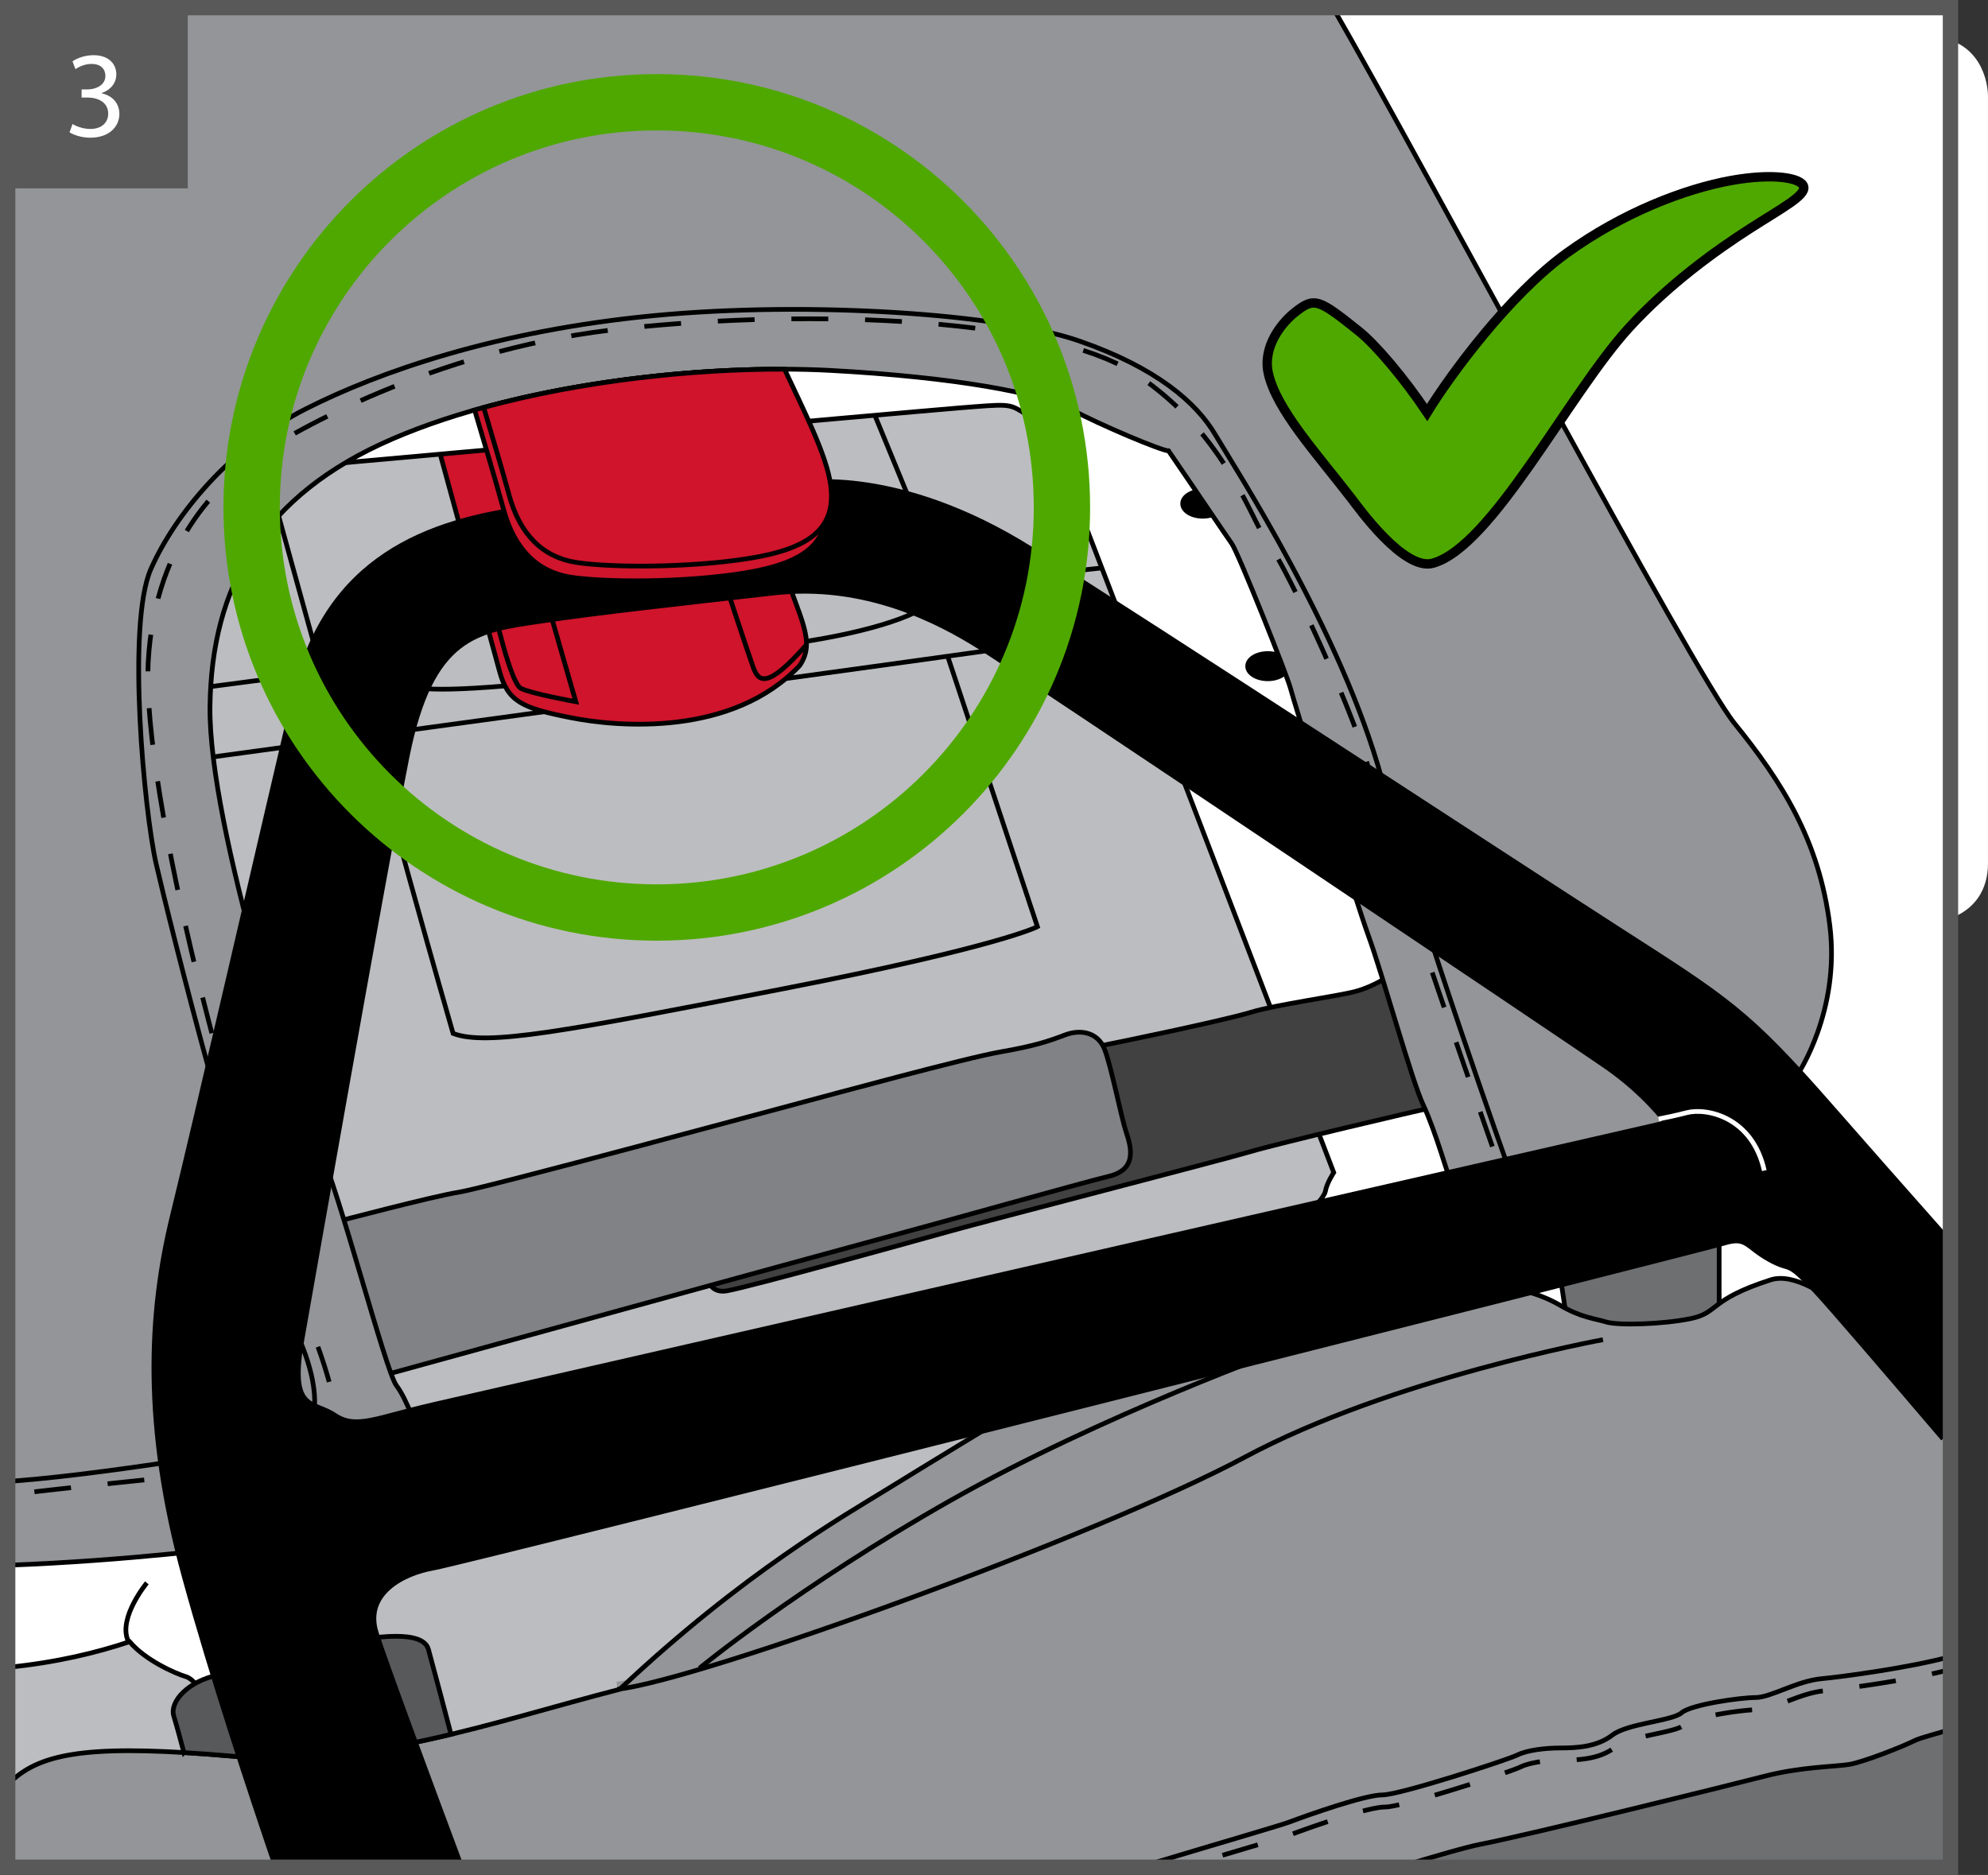 <?xml version="1.0" encoding="UTF-8"?>
<!DOCTYPE svg PUBLIC "-//W3C//DTD SVG 1.1//EN" "http://www.w3.org/Graphics/SVG/1.1/DTD/svg11.dtd">
<!-- Creator: CorelDRAW 2017 -->
<svg xmlns="http://www.w3.org/2000/svg" xml:space="preserve" width="45.699mm" height="43.102mm" version="1.1" style="shape-rendering:geometricPrecision; text-rendering:geometricPrecision; image-rendering:optimizeQuality; fill-rule:evenodd; clip-rule:evenodd"
viewBox="0 0 4811.43 4538.05"
 xmlns:xlink="http://www.w3.org/1999/xlink">
 <rect x="0" y="0" width="4811.43" height="4538.05" fill="#333333" stroke="none"/>
 <defs>
  <style type="text/css">
   <![CDATA[
    .str1 {stroke:black;stroke-width:11.37;stroke-miterlimit:3.864}
    .str2 {stroke:white;stroke-width:11.37;stroke-miterlimit:3.864}
    .str4 {stroke:black;stroke-width:22.73;stroke-miterlimit:3.864}
    .str0 {stroke:white;stroke-width:74.29;stroke-miterlimit:4}
    .str3 {stroke:#4FA800;stroke-width:136.31;stroke-miterlimit:3.864}
    .str5 {stroke:#595959;stroke-width:37.14;stroke-miterlimit:3.864}
    .fil11 {fill:none}
    .fil0 {fill:none;fill-rule:nonzero}
    .fil10 {fill:black}
    .fil6 {fill:black;fill-rule:nonzero}
    .fil8 {fill:#414142;fill-rule:nonzero}
    .fil7 {fill:#58595B;fill-rule:nonzero}
    .fil4 {fill:#6D6F71;fill-rule:nonzero}
    .fil9 {fill:#808285;fill-rule:nonzero}
    .fil5 {fill:#939598;fill-rule:nonzero}
    .fil2 {fill:#BCBDC0;fill-rule:nonzero}
    .fil1 {fill:white;fill-rule:nonzero}
    .fil3 {fill:#CF142B;fill-rule:nonzero}
    .fil12 {fill:#4FA800;fill-rule:nonzero}
    .fil13 {fill:#595959;fill-rule:nonzero}
   ]]>
  </style>
 </defs>
 <g id="Слой_x0020_1">
  <path class="fil0 str0" d="M2811.01 126.34c0,0 -105.3,0 -105.3,105.3l0 1857.97c0,0 0,105.31 105.3,105.31l1858 0c0,0 105.26,0 105.26,-105.31l0 -1857.97c0,0 0,-105.3 -105.26,-105.3l-1858 0z"/>
  <path class="fil0 str0" d="M284.17 126.34c0,0 -105.3,0 -105.3,105.3l0 1857.97c0,0 0,105.31 105.3,105.31l1858 0c0,0 105.26,0 105.26,-105.31l0 -1857.97c0,0 0,-105.3 -105.26,-105.3l-1858 0z"/>
  <polygon class="fil1" points="18.58,4519.48 4720.62,4519.48 4720.62,18.57 18.58,18.57 "/>
  <polygon class="fil2" points="574.99,4519.48 1741.08,4342.94 2228.95,3946.44 3393.96,2776.76 2542.02,862.74 610.99,1033.11 18.55,2761.48 18.55,4519.48 "/>
  <polyline class="fil0 str1" points="574.99,4519.48 1741.08,4342.94 2228.95,3946.44 3393.96,2776.76 2542.02,862.74 610.99,1033.11 18.55,2761.48 "/>
  <path class="fil0 str1" d="M656.38 1183.64l113.61 411.76m-289.67 241.39c0,0 1439.82,-195.93 1945.29,-266.9m-130.63 22.69l215.83 650.33c0,0 -90.85,48.24 -616.24,150.49 -525.34,102.22 -715.66,139.18 -798,107.91 -93.75,-326.56 -147.72,-528.21 -147.72,-528.21m53.97 -312.37c0,0 14.22,22.7 332.31,-11.36m593.46 -93.71c0,0 193.1,-25.51 292.49,-76.66m-124.94 -525.34l144.81 352.12m-1766.3 360.69l281.06 -36.92m1578.95 -218.66l363.43 -39.78"/>
  <path class="fil3" d="M1208.61 1623.56c20.17,74.81 54.63,90.03 172.08,113.39 117.45,23.36 392.48,45.87 554.95,-126.21 39.37,-58.76 0.85,-111.05 -45.05,-250.16 -45.87,-139.06 -409.35,-418.11 -409.35,-418.11l-427.76 113.36c0,0 135.01,492.91 155.14,567.72z"/>
  <path class="fil0 str1" d="M1208.61 1623.56c20.17,74.81 54.63,90.03 172.08,113.39 117.45,23.36 392.48,45.87 554.95,-126.21 39.37,-58.76 0.85,-111.05 -45.05,-250.16 -45.87,-139.06 -409.35,-418.11 -409.35,-418.11l-427.76 113.36c0,0 135.01,492.91 155.14,567.72zm-12.86 -148.68c0,0 39.41,178.54 65.19,191.36 25.66,12.86 132.63,32.13 132.63,32.13l-87.69 -304.76m451.51 25.74c0,0 52.3,158.41 65.15,194.59 12.89,36.25 33.02,56.42 130.33,-54.6"/>
  <polygon class="fil4" points="4160.76,2926.48 4160.76,3206.64 3797.25,3229.27 3767.13,3028.7 "/>
  <polygon class="fil0 str1" points="4160.76,2926.48 4160.76,3206.64 3797.25,3229.27 3767.13,3028.7 "/>
  <polygon class="fil4" points="2560.09,4519.48 3308.6,4088.63 4720.58,4106.75 4720.58,4519.48 "/>
  <polyline class="fil0 str1" points="2560.09,4519.48 3308.6,4088.63 4720.58,4106.75 "/>
  <path class="fil5" d="M18.55 4310.05c5.18,-1.9 10.5,-3.71 15.95,-5.43 76.66,-65.34 201.64,-82.39 528.24,-54.01 324.63,28.31 623.95,-81.01 931.61,-160.41l-2.26 -19.87c9.39,-1.04 20.54,-2.86 33.24,-5.32 286.85,-265.41 525.34,-401.06 619.2,-459 96.49,-59.65 269.72,-164.73 269.72,-164.73 0,0 274.64,-71.28 567.32,-146.72 80.52,-31.64 130.7,-49.62 130.7,-49.62l5.23 14.68c285.11,-73.25 549.6,-140.55 554.76,-139.21 11.4,2.82 56.79,11.36 105.07,39.73 48.28,28.42 82.39,31.24 110.8,39.75 28.41,8.55 136.27,5.72 204.46,-8.51 68.16,-14.18 42.57,-45.42 193.06,-93.67 106.42,-34.17 319.32,190.09 434.92,324.41l0 763.13c-31.8,11.35 -70.14,19.33 -88.45,28.52 -28.38,14.15 -122.09,51.07 -156.19,56.75 -34.06,5.69 -116.44,5.69 -204.46,28.42 -88.03,22.73 -570.85,142 -687.25,164.69 -35.38,6.91 -111.18,28.77 -199.54,55.86l-3366.14 0 0 -209.43z"/>
  <path class="fil0 str1" d="M4475.95 4270.48c34.09,-5.69 127.81,-42.61 156.18,-56.76 18.31,-9.19 56.65,-17.16 88.45,-28.5m0 -763.12c-115.6,-134.32 -328.5,-358.57 -434.91,-324.43 -150.51,48.24 -124.91,79.48 -193.07,93.67 -68.19,14.22 -176.09,17.05 -204.46,8.54 -28.42,-8.54 -62.51,-11.36 -110.79,-39.78 -48.28,-28.37 -93.67,-36.92 -105.07,-39.75 -11.33,-2.82 -1258.01,320.88 -1258.01,320.88 0,0 -173.24,105.11 -269.77,164.76 -96.57,59.61 -346.46,201.61 -644.64,482.73 -309.54,79.52 -610.51,190.28 -937.09,161.87 -326.6,-28.37 -451.58,-11.36 -528.25,53.97 -5.45,1.73 -10.77,3.54 -15.95,5.43m3366.09 209.48c88.39,-27.09 164.21,-48.98 199.6,-55.9 116.4,-22.7 599.21,-141.96 687.24,-164.69 88.03,-22.7 170.41,-22.7 204.47,-28.42"/>
  <path class="fil0 str1" d="M3879.6 3242.52c0,0 -511.16,93.71 -866.13,283.95 -355,190.28 -1317.66,539.57 -1519.3,562.3m1624.37 -826.37c0,0 -451.54,161.87 -817.87,369.15 -366.37,207.3 -607.73,406.08 -607.73,406.08"/>
  <path class="fil0 str1" d="M4720.58 4009.52c-95.7,26.43 -260.64,48.73 -312.79,53.66 -59.64,5.69 -122.09,45.46 -159,45.46 -36.88,0 -156.19,17.06 -178.95,36.92 -22.7,19.87 -130.63,25.55 -167.51,53.93 -36.88,28.42 -85.21,31.24 -124.98,31.24 -39.75,0 -82.31,5.69 -105.04,17.05 -22.73,11.37 -283.99,96.58 -326.55,96.58 -42.6,0 -178.95,48.24 -224.37,65.33 -25.87,9.67 -177.91,53.44 -364.34,109.79"/>
  <path class="fil6" d="M4677.05 4056.82l-2.48 -11.1 7.1 -1.55 11.75 -2.7 11.36 -2.72 10.92 -2.77 4.9 -1.31 0 11.77 -2.03 0.55 -11.07 2.79 -11.49 2.76 -11.86 2.72 -7.1 1.55zm-1835.62 462.66l33.02 0 -2.7 -9.07 -14.42 4.31 -15.9 4.76zm1659.58 -432.05l-1.6 -11.27 5.17 -0.73 11.91 -1.72 12.2 -1.82 12.49 -1.92 12.7 -1.98 12.87 -2.08 12.98 -2.16 7.58 -1.3 1.94 11.2 -7.62 1.32 -13.04 2.16 -12.91 2.08 -12.74 2 -12.53 1.92 -12.27 1.82 -11.95 1.74 -5.17 0.73zm-172.63 35.25l-4.09 -10.61 0.17 -0.06 5.24 -2.01 5.31 -2 5.37 -2.01 5.43 -1.99 5.49 -1.96 5.54 -1.91 5.58 -1.84 5.64 -1.78 5.65 -1.66 5.69 -1.58 5.73 -1.45 5.74 -1.33 5.77 -1.18 5.77 -1.02 5.78 -0.84 3.03 -0.35 1.07 11.33 -2.65 0.31 -5.42 0.78 -5.45 0.96 -5.47 1.14 -5.49 1.26 -5.47 1.39 -5.47 1.52 -5.49 1.62 -5.45 1.72 -5.43 1.8 -5.43 1.86 -5.38 1.92 -5.35 1.95 -5.31 1.99 -5.26 2 -5.2 1.99 -0.17 0.06zm-175.1 33.41l-2.13 -11.16 1.56 -0.31 7.01 -1.31 7.06 -1.24 7.05 -1.19 7.03 -1.12 6.98 -1.04 6.89 -0.99 6.76 -0.91 6.62 -0.83 6.42 -0.77 6.21 -0.67 5.95 -0.6 5.69 -0.52 5.37 -0.43 2.39 -0.16 0.67 11.35 -2.24 0.16 -5.22 0.41 -5.56 0.52 -5.86 0.58 -6.11 0.67 -6.34 0.75 -6.52 0.81 -6.68 0.91 -6.8 0.97 -6.9 1.04 -6.93 1.09 -6.97 1.17 -6.96 1.22 -6.91 1.28 -1.56 0.31zm-169.29 51.5l-2.51 -11.1 2.47 -0.57 6.52 -1.44 6.49 -1.42 6.43 -1.39 6.36 -1.37 6.25 -1.36 6.11 -1.34 5.93 -1.35 5.75 -1.36 5.52 -1.36 5.24 -1.38 4.95 -1.4 4.63 -1.43 4.26 -1.44 3.86 -1.47 3.43 -1.5 0.39 -0.21 5.56 9.92 -1.11 0.57 -3.98 1.75 -4.31 1.64 -4.62 1.57 -4.91 1.52 -5.18 1.46 -5.43 1.42 -5.64 1.4 -5.85 1.38 -6.01 1.37 -6.17 1.36 -6.28 1.36 -6.36 1.37 -6.41 1.39 -6.46 1.4 -6.45 1.44 -2.47 0.57zm-167.6 57.15l-0.88 -11.33 3.28 -0.23 3.96 -0.35 3.98 -0.39 3.97 -0.45 3.97 -0.53 3.98 -0.59 3.96 -0.65 3.96 -0.74 3.94 -0.81 3.92 -0.89 3.91 -0.99 3.89 -1.08 3.85 -1.17 3.81 -1.26 3.78 -1.38 3.75 -1.47 3.71 -1.59 3.66 -1.71 3.6 -1.81 3.56 -1.95 3.52 -2.06 2.11 -1.35 6.28 9.5 -2.44 1.54 -3.83 2.27 -3.9 2.12 -3.94 1.98 -3.98 1.85 -4 1.72 -4.04 1.6 -4.07 1.48 -4.11 1.37 -4.13 1.25 -4.14 1.15 -4.16 1.05 -4.17 0.96 -4.17 0.85 -4.17 0.78 -4.17 0.69 -4.17 0.61 -4.16 0.55 -4.16 0.47 -4.13 0.41 -4.13 0.35 -3.28 0.23zm-134.8 17.45l-5.07 -10.17 -0.01 0 2.35 -1.13 2.46 -1.09 2.55 -1.04 2.65 -1 2.74 -0.96 2.82 -0.93 2.91 -0.88 2.99 -0.84 3.05 -0.81 3.14 -0.77 3.21 -0.74 3.26 -0.71 3.34 -0.66 3.4 -0.64 3.44 -0.59 3.51 -0.57 1.9 -0.28 1.6 11.27 -1.75 0.26 -3.38 0.55 -3.32 0.57 -3.23 0.6 -3.19 0.64 -3.12 0.66 -3.04 0.69 -2.95 0.73 -2.88 0.77 -2.78 0.78 -2.7 0.82 -2.59 0.84 -2.48 0.87 -2.38 0.92 -2.27 0.92 -2.13 0.95 -2.03 0.98 -0.01 0zm0.01 0l-0.01 0 1.35 -0.66 -1.34 0.66zm-37.41 14.01l-3.73 -10.74 1.78 -0.61 8.51 -2.99 7.54 -2.71 6.45 -2.38 5.29 -2.02 3.98 -1.61 2.51 -1.13 5.07 10.17 -3.14 1.42 -4.27 1.74 -5.43 2.08 -6.58 2.42 -7.6 2.73 -8.59 3.01 -1.78 0.61zm-170.1 54.16l-3.24 -10.91 9.51 -2.8 13.63 -4.06 13.75 -4.17 13.78 -4.24 13.71 -4.25 13.57 -4.27 7.16 -2.27 3.45 10.82 -7.18 2.3 -13.61 4.27 -13.75 4.27 -13.8 4.24 -13.79 4.19 -13.68 4.09 -9.51 2.8zm-121.64 28.95l0 -11.37 0 0 4.11 -0.22 5.51 -0.67 6.74 -1.13 7.82 -1.55 8.52 -1.86 2.53 11.1 -8.73 1.91 -8.1 1.59 -7.12 1.19 -6.14 0.76 -5.14 0.26 0 0zm-52.36 9.43l-2.72 -11.03 7.11 -1.79 7.23 -1.74 6.94 -1.55 6.59 -1.36 6.25 -1.15 5.86 -0.93 5.45 -0.68 5.03 -0.43 4.6 -0.15 0 11.37 -3.91 0.13 -4.53 0.39 -5.05 0.64 -5.55 0.86 -5.98 1.11 -6.4 1.32 -6.75 1.51 -7.09 1.7 -7.11 1.79zm-168.83 55.03l-3.94 -10.65 3.35 -1.24 5.02 -1.85 5.51 -2.01 5.93 -2.15 6.33 -2.27 6.7 -2.39 7.02 -2.47 7.31 -2.57 7.59 -2.63 7.8 -2.67 8.01 -2.73 8.16 -2.74 5.57 -1.85 3.56 10.8 -5.53 1.83 -8.12 2.74 -7.97 2.71 -7.78 2.67 -7.55 2.61 -7.29 2.55 -7 2.47 -6.65 2.37 -6.31 2.27 -5.89 2.13 -5.49 2.01 -5 1.83 -3.35 1.24zm-170.86 52.1l-3.24 -10.91 4.74 -1.4 23.17 -6.89 21.8 -6.49 20.33 -6.05 15.37 -4.6 3.26 10.89 -15.37 4.6 -20.35 6.07 -21.8 6.49 -23.17 6.89 -4.74 1.4z"/>
  <path class="fil1" d="M18.55 4035.62c118.6,-11.91 214.91,-35.3 295.08,-62.14 38.59,45.83 113.36,78 135.83,84.43 22.51,6.42 42.67,45.83 42.67,45.83l113.36 -42.64 -117.45 -444.67 -469.5 44.85 0 374.34z"/>
  <path class="fil0 str1" d="M18.55 4035.62c118.6,-11.91 214.91,-35.3 295.08,-62.14 38.59,45.83 113.36,78 135.83,84.43 22.51,6.42 42.67,45.83 42.67,45.83l113.36 -42.64 -117.45 -444.67 -469.5 44.85"/>
  <path class="fil0 str1" d="M355.41 3831.12c0,0 -69.27,83.61 -45.9,139.09"/>
  <path class="fil1" d="M751.02 1127.42c0,0 1448.4,-130.26 1568.18,-139.91 119.81,-9.65 122.19,-10.51 155.21,9.65 32.99,20.13 55.5,29.75 65.15,49.06 9.62,19.28 688.4,1791.75 688.4,1791.75 0,0 -16.9,25.74 -20.13,45.02 -3.19,19.25 -61.1,74.81 -61.1,74.81l492.91 -58.72 -314.37 -1012.54 -373.13 -798.53 -1123.45 -385.98 -1057.52 344.19 -20.16 81.2z"/>
  <path class="fil0 str1" d="M751.02 1127.42c0,0 1448.4,-130.26 1568.18,-139.91 119.81,-9.65 122.19,-10.51 155.21,9.65 32.99,20.13 55.5,29.75 65.15,49.06 9.62,19.28 688.4,1791.75 688.4,1791.75 0,0 -16.9,25.74 -20.13,45.02 -3.19,19.25 -61.1,74.81 -61.1,74.81l492.91 -58.72 -314.37 -1012.54 -373.13 -798.53 -1123.45 -385.98 -1057.52 344.19 -20.16 81.2z"/>
  <path class="fil6" d="M3019.64 1612.34c0,-16.87 21.8,-30.53 48.69,-30.53 26.82,0 48.62,13.67 48.62,30.53 0,16.9 -21.8,30.56 -48.62,30.56 -26.89,0 -48.69,-13.67 -48.69,-30.56z"/>
  <path class="fil0 str1" d="M3019.64 1612.34c0,-16.87 21.8,-30.53 48.69,-30.53 26.82,0 48.62,13.67 48.62,30.53 0,16.9 -21.8,30.56 -48.62,30.56 -26.89,0 -48.69,-13.67 -48.69,-30.56z"/>
  <path class="fil6" d="M2862.34 1219.05c0,-16.91 21.79,-30.57 48.65,-30.57 26.85,0 48.65,13.67 48.65,30.57 0,16.86 -21.8,30.49 -48.65,30.49 -26.86,0 -48.65,-13.63 -48.65,-30.49z"/>
  <path class="fil0 str1" d="M2862.34 1219.05c0,-16.91 21.79,-30.57 48.65,-30.57 26.85,0 48.65,13.67 48.65,30.57 0,16.86 -21.8,30.49 -48.65,30.49 -26.86,0 -48.65,-13.63 -48.65,-30.49zm-313.12 -201.76c0,0 4.09,-57.88 36.25,-90.85"/>
  <path class="fil7" d="M445.16 4241.87c-6.84,-25.7 -17.31,-64.58 -24.45,-87.8 -11.36,-36.88 36.96,-85.21 105.07,-99.4 68.16,-14.18 485.61,-156.18 511.12,-62.47 18.28,67.04 42.42,158.78 54.64,205.54 -79.52,19.03 -159.5,35.14 -240.46,45.43l-194.7 11.92c-30.97,-0.25 -62.24,-1.75 -93.63,-4.5 -42.54,-3.63 -81.61,-6.57 -117.59,-8.73z"/>
  <path class="fil0 str1" d="M445.16 4241.87c-6.84,-25.7 -17.31,-64.58 -24.45,-87.8 -11.36,-36.88 36.96,-85.21 105.07,-99.4 68.16,-14.18 485.61,-156.18 511.12,-62.47 18.28,67.04 42.42,158.78 54.64,205.54 -79.52,19.03 -159.5,35.14 -240.46,45.43l-194.7 11.92c-30.97,-0.25 -62.24,-1.75 -93.63,-4.5 -42.54,-3.63 -81.61,-6.57 -117.59,-8.73z"/>
  <path class="fil8" d="M3366.25 2359.39c0,0 -40.33,28.26 -86.09,40.33 -45.73,12.03 -193.18,31.9 -253.35,50.55 -60.17,18.61 -337,76.44 -365.89,81.23 -28.83,4.79 -954.45,533.22 -954.45,533.22 0,0 -1.85,69.19 52.93,59.54 54.79,-9.61 432.68,-114.32 535.64,-143.18 102.92,-28.9 667.4,-174.57 731.78,-193.81 64.4,-19.25 408.68,-100.51 435.12,-105.34 26.52,-4.76 -95.68,-322.54 -95.68,-322.54z"/>
  <path class="fil0 str1" d="M3366.25 2359.39c0,0 -40.33,28.26 -86.09,40.33 -45.73,12.03 -193.18,31.9 -253.35,50.55 -60.17,18.61 -337,76.44 -365.89,81.23 -28.83,4.79 -954.45,533.22 -954.45,533.22 0,0 -1.85,69.19 52.93,59.54 54.79,-9.61 432.68,-114.32 535.64,-143.18 102.92,-28.9 667.4,-174.57 731.78,-193.81 64.4,-19.25 408.68,-100.51 435.12,-105.34 26.52,-4.76 -95.68,-322.54 -95.68,-322.54z"/>
  <path class="fil9" d="M814.57 2956.97c0,0 234.73,-61.99 296.65,-71.57 61.99,-9.65 795.62,-208.26 841.39,-220.3 45.71,-12.03 385.12,-104.7 468.85,-119.15 83.64,-14.45 117.89,-26.48 155.81,-40.92 37.88,-14.49 79.48,-6.65 95.67,33.72 16.28,40.26 40.35,164.25 52.34,200.38 12.08,36.07 28.3,90.85 -40.86,107.75 -69.27,16.79 -418.89,115.48 -542.87,148.61 -123.9,33.06 -1252.99,344.24 -1252.99,344.24l-73.98 -382.75z"/>
  <path class="fil0 str1" d="M814.57 2956.97c0,0 234.73,-61.99 296.65,-71.57 61.99,-9.65 795.62,-208.26 841.39,-220.3 45.71,-12.03 385.12,-104.7 468.85,-119.15 83.64,-14.45 117.89,-26.48 155.81,-40.92 37.88,-14.49 79.48,-6.65 95.67,33.72 16.28,40.26 40.35,164.25 52.34,200.38 12.08,36.07 28.3,90.85 -40.86,107.75 -69.27,16.79 -418.89,115.48 -542.87,148.61 -123.9,33.06 -1252.99,344.24 -1252.99,344.24l-73.98 -382.75z"/>
  <path class="fil5" d="M3226.09 18.53c223.04,386.83 872.41,1609.6 971.7,1732.12 113.43,139.99 205.14,282.28 230.88,489.77 25.66,207.43 -78.08,360.28 -78.08,360.28l-22.47 94.08c0,0 -801.79,204.29 -811.44,181.73 -9.62,-22.51 -42.64,-139.95 -71.57,-201.01 -28.9,-61.07 -97.32,-312.11 -132.68,-409.35 -35.35,-97.35 -181.73,-570.98 -189.05,-599.96 -7.28,-28.93 -126.21,-328.11 -142.29,-350.59 -16.08,-22.5 -81.23,-119.81 -152.84,-224.37 -16.05,0 -162.42,-61.1 -236.33,-100.58 -73.95,-39.41 -283.21,-77.96 -581.5,-94.08 -298.36,-16.05 -746.29,29.83 -1060.63,165.69 -314.49,135.91 -438.36,357.09 -441.59,648.99 -3.19,291.9 213.91,961.02 263,1064.76 49.11,103.71 161.61,542.05 188.13,577.34 26.63,35.4 51.44,111.05 51.44,111.05l-441.48 279.09c0,0 -253.66,33.85 -550.73,44.97l0 -3769.93 3207.54 0z"/>
  <path class="fil0 str1" d="M18.55 3788.46c297.06,-11.12 550.73,-44.97 550.73,-44.97l441.48 -279.08c0,0 -24.82,-75.66 -51.41,-111.05 -26.55,-35.29 -139.06,-473.65 -188.17,-577.34 -49.09,-103.74 -266.19,-772.86 -263,-1064.76 3.27,-291.9 127.1,-513.09 441.59,-648.95 314.37,-135.87 762.31,-181.78 1060.63,-165.73 298.33,16.12 507.55,54.67 581.5,94.08 73.95,39.48 220.29,100.58 236.33,100.58 71.62,104.55 136.77,201.86 152.84,224.37 16.09,22.51 135.02,321.69 142.29,350.62 7.32,28.97 153.74,502.61 189.05,599.93 35.4,97.24 103.78,348.28 132.68,409.35 28.93,61.05 61.95,178.54 71.57,201.01 9.65,22.54 811.44,-181.73 811.44,-181.73l22.51 -94.08c0,0 103.7,-152.81 78.04,-360.29 -25.74,-207.48 -117.45,-349.77 -230.88,-489.76 -99.31,-122.53 -748.68,-1345.3 -971.71,-1732.13m-3207.53 3567.07l19.23 -1.37c252.5,-19.28 690.81,-97.32 690.81,-97.32 0,0 87.62,-64.29 -22.58,-285.47 -110.13,-221.18 -299.18,-984.39 -328.11,-1110.67 -28.93,-126.22 -71.57,-579.72 -12.86,-713.25 58.73,-133.52 194.59,-295.95 373.13,-386.87 178.54,-90.85 464.88,-190.47 844.43,-226.72 379.6,-36.25 840.46,-4.09 1028.59,61.07 188.17,65.14 284.62,149.61 330.46,227.64 45.86,78.01 305.64,476.84 402.92,833.89 97.35,357.09 308.02,945.01 308.02,945.01"/>
  <path class="fil6" d="M171.2 3595.15l1.24 11.31 -10.1 1.09 -18.45 2.03 -18.28 2.03 -18.04 2.03 -17.73 2.01 -5.97 0.68 -1.31 -11.29 5.99 -0.71 17.73 -2.01 18.06 -2.03 18.3 -2.03 18.45 -2.03 10.1 -1.09zm177.3 -18.83l1.18 11.31 -11.08 1.15 -15.8 1.64 -16.41 1.72 -16.95 1.78 -17.39 1.83 -11 1.17 -1.2 -11.31 11 -1.17 17.41 -1.83 16.95 -1.78 16.41 -1.72 15.8 -1.64 11.08 -1.15zm103.11 -10.52l2.17 11.16 -0.52 0.07 -0.84 0.08 -2.44 0.24 -3.97 0.4 -5.45 0.56 -2.22 0.23 -1.14 -11.31 2.22 -0.23 5.43 -0.56 3.99 -0.4 2.46 -0.24 0.82 -0.08 -0.52 0.07zm2.17 11.16l-0.23 0.04 -0.28 0.03 0.52 -0.07zm70.58 -25.34l2.17 11.16 -72.75 14.18 -2.17 -11.16 72.75 -14.18zm174.97 -34.12l2.17 11.16 -87.49 17.07 -2.17 -11.16 87.49 -17.07zm105.06 -8.92l-15.4 3.01 -2.17 -11.16 15.4 -3.01 4.54 10.1 -2.37 1.06zm2.37 -1.06l-1.05 0.81 -1.32 0.25 2.37 -1.06zm1.34 -75.12l11.35 -0.78 0.61 7.09 0.48 9.6 0.08 8.71 -0.25 7.83 -0.55 7.01 -0.79 6.25 -1 5.52 -1.17 4.81 -1.28 4.19 -1.36 3.58 -1.38 2.99 -1.35 2.47 -1.28 2 -1.17 1.53 -0.94 1.07 -0.72 0.72 -0.63 0.53 -6.91 -9.03 -0.29 0.25 0.19 -0.19 0.47 -0.53 0.66 -0.85 0.82 -1.26 0.97 -1.78 1.06 -2.3 1.08 -2.86 1.07 -3.5 1 -4.18 0.89 -4.91 0.73 -5.66 0.51 -6.49 0.23 -7.33 -0.08 -8.24 -0.46 -9.18 -0.61 -7.09zm-43.97 -170.7l10.7 -3.83 0.78 2.14 7.89 22.6 6.97 21.18 6.11 19.84 5.29 18.52 0.29 1.13 -11.03 2.76 -0.23 -0.87 -5.22 -18.29 -6.04 -19.63 -6.89 -20.99 -7.82 -22.42 -0.78 -2.14zm-53.69 -132.76l10.4 -4.59 0 0 13.16 30.3 8.35 19.94 -10.51 4.32 -8.31 -19.79 -13.1 -30.17 0 0zm-13.6 -31.85l10.4 -4.59 13.6 31.85 -10.4 4.59 -13.6 -31.85zm-62.36 -167.5l10.76 -3.68 2.52 7.46 15.21 43.44 12.03 32.94 -10.65 3.98 -12.08 -33.09 -15.28 -43.59 -2.52 -7.46zm-54.53 -169.89l10.87 -3.37 10.47 34.28 15.56 49.44 0.43 1.28 -10.8 3.58 -0.45 -1.39 -15.6 -49.55 -10.47 -34.28zm-49.58 -171.37l10.95 -3.1 13.49 48.36 10.73 37.38 -10.91 3.18 -10.77 -37.46 -13.49 -48.36zm-45.42 -172.52l11.01 -2.84 13.99 54.93 8.23 31.34 -10.99 2.93 -8.25 -31.43 -13.99 -54.93zm-41.37 -173.57l11.1 -2.51 0.75 3.38 12.89 55.99 6.53 27.36 -11.05 2.67 -6.55 -27.45 -12.91 -56.07 -0.75 -3.38zm-36.77 -174.58l11.16 -2.21 2.58 13.43 10.93 53.92 4.23 19.89 -11.12 2.42 -4.25 -19.99 -10.95 -54.02 -2.58 -13.43zm-30.74 -175.79l11.22 -1.81 5.35 34.54 8.43 49.98 0.6 3.31 -11.18 2.08 -0.62 -3.43 -8.45 -50.13 -5.35 -34.54zm-20.83 -177.4l11.33 -1.03 2.41 30.6 4.29 41.82 1.97 16.07 -11.27 1.47 -2.01 -16.28 -4.31 -42.05 -2.41 -30.6zm-2.33 -110.47l11.35 0.59 0 0 -0.54 20.33 -11.37 -0.04 0.56 -20.88 0 0zm6.57 -68.57l11.29 1.37 -1.72 12.37 -2.83 27.23 -1.96 28.2 -11.35 -0.59 1.98 -28.57 2.87 -27.63 1.72 -12.37zm46.68 -172.97l10.61 4.11 -7.24 17.79 -7.68 20.9 -7.12 21.75 -6.53 22.63 -0.11 0.4 -11.08 -2.55 0.21 -0.8 6.63 -23.03 7.24 -22.13 7.8 -21.28 7.24 -17.79zm93.58 -153.1l8.74 7.26 -2.19 2.56 -10.62 13.17 -10.54 13.87 -10.39 14.59 -10.23 15.31 -7.52 12.08 -9.75 -5.83 7.71 -12.39 10.42 -15.62 10.6 -14.87 10.75 -14.14 10.83 -13.42 2.19 -2.56zm124.97 -113.15l6.53 9.31 0 0 -7.54 5.35 -8.05 5.85 -8.53 6.38 -8.95 6.92 -9.32 7.49 -9.65 8.04 -9.13 7.94 -7.56 -8.49 9.32 -8.11 9.82 -8.19 9.49 -7.61 9.1 -7.04 8.65 -6.49 8.18 -5.94 7.64 -5.41 0 0zm8.95 -6.1l6.32 9.45 -0.76 0.49 -7.98 5.45 -6.53 -9.31 8.19 -5.6 0.76 -0.49zm155.92 -87.59l5.16 10.13 -18.91 9.48 -20.51 10.58 -19.26 10.21 -17.96 9.8 -2.08 1.17 -5.62 -9.88 2.19 -1.23 18.09 -9.89 19.38 -10.28 20.61 -10.62 18.91 -9.48zm163.27 -72.71l4.23 10.55 -5.47 2.16 -28.32 11.6 -27.32 11.62 -20.79 9.17 -4.65 -10.38 20.94 -9.23 27.45 -11.67 28.47 -11.67 5.47 -2.16zm168.4 -59.58l3.45 10.82 -17.41 5.4 -32.9 10.78 -32.05 11.04 -2 0.73 -3.94 -10.68 2.15 -0.77 32.22 -11.11 33.07 -10.82 17.41 -5.4zm172.75 -45.74l2.51 11.1 -13.2 2.85 -36.63 8.64 -35.95 9.18 -0.56 0.16 -3.1 -10.95 0.75 -0.2 36.14 -9.22 36.84 -8.71 13.2 -2.85zm176.08 -30.27l1.6 11.27 -35.78 4.72 -38.99 6 -13.15 2.32 -2.08 -11.18 13.38 -2.36 39.24 -6.04 35.78 -4.72zm177.81 -17.13l0.84 11.35 -5.67 0.38 -43.3 3.43 -39.71 3.61 -1.09 -11.33 39.84 -3.61 43.43 -3.45 5.67 -0.38zm178.27 -9.14l0.36 11.37 -3.9 0.09 -45.62 1.67 -39.43 1.86 -0.59 -11.35 39.53 -1.88 45.75 -1.67 3.9 -0.09zm178.44 -1.72l-0.02 11.37 -43.8 -0.29 -45.27 0.21 -0.11 -11.37 45.4 -0.21 43.8 0.29zm178.41 6.32l-0.55 11.35 -38.53 -2.14 -45.34 -1.93 -5.02 -0.16 0.27 -11.37 5.17 0.16 45.46 1.95 38.53 2.14zm177.85 16.13l-1.22 11.31 -40.43 -4.73 -42.68 -4.26 -5.34 -0.46 0.86 -11.33 5.51 0.46 42.87 4.29 40.43 4.73zm176.15 30.52l-2.4 11.12 -18.32 -4.22 -36.86 -7.49 -31.95 -5.67 1.87 -11.22 32.21 5.74 37.13 7.53 18.32 4.22zm170.17 56.31l-4.93 10.23 -0.56 -0.28 -26.08 -11.67 -28.16 -10.96 -27.37 -9.3 3.45 -10.84 27.82 9.47 28.65 11.15 26.63 11.92 0.56 0.28zm145.28 105.07l-7.75 8.32 -5.99 -5.76 -16.59 -14.97 -17.42 -14.75 -18.3 -14.48 -9.3 -6.88 6.59 -9.27 9.61 7.11 18.59 14.71 17.7 14.98 16.87 15.22 5.99 5.76zm114.11 138.19l-9.5 6.28 -2.37 -3.67 -10.23 -15.16 -10.84 -15.32 -11.48 -15.4 -12.12 -15.49 -5.19 -6.28 8.68 -7.37 5.38 6.53 12.29 15.7 11.64 15.63 10.99 15.53 10.38 15.35 2.37 3.67zm86.17 156.66l-10.13 5.16 -1.97 -3.83 -5.14 -10.16 -5.42 -10.81 -5.72 -11.41 -6.05 -11.97 -6.41 -12.49 -6.8 -12.97 -2.99 -5.57 9.98 -5.45 3.05 5.7 6.84 13.06 6.45 12.57 6.07 12.01 5.74 11.43 5.4 10.79 5.12 10.12 1.97 3.83zm87.67 155.03l-10.19 5.05 -0.91 -1.85 -8.99 -17.98 -8.61 -16.88 -8.15 -15.63 -7.66 -14.28 -6.73 -12.15 9.9 -5.58 6.81 12.3 7.73 14.4 8.21 15.74 8.65 16.96 9.03 18.05 0.91 1.85zm75.44 161.76l-10.38 4.63 -7.22 -16.29 -10.09 -22.39 -10.11 -22.14 -9.37 -20.27 10.3 -4.8 9.41 20.33 10.13 22.18 10.11 22.46 7.22 16.29zm68.36 164.95l-10.61 4.06 -2.26 -6.02 -7.88 -20.28 -8.33 -20.94 -8.76 -21.52 -5.76 -13.85 10.49 -4.4 5.78 13.91 8.8 21.6 8.37 21.05 7.9 20.36 2.26 6.02zm37.02 118.86l-11.24 1.75 0 0 -1.93 -10.25 -2.87 -11.98 -2.9 -10.42 10.91 -3.2 3 10.76 2.98 12.44 2.05 10.91 0 0zm13.02 52.52l-10.95 3.07 -1.45 -5.06 -5.46 -20.16 -3.98 -16.32 -2.42 -12.3 11.24 -1.75 2.27 11.56 3.9 15.96 5.4 19.93 1.45 5.06zm52.93 169.99l-10.82 3.5 -8.75 -26.94 -11.26 -35.09 -7.22 -22.9 10.87 -3.39 7.2 22.84 11.23 35.05 8.75 26.94zm56.11 169.15l-10.78 3.6 -12.7 -37.83 -13.91 -41.69 -1.67 -5.03 10.8 -3.56 1.65 5.01 13.91 41.67 12.7 37.83zm57.34 168.76l-10.76 3.66 -11.59 -33.91 -14.82 -43.47 -2.37 -6.99 10.76 -3.64 2.37 6.97 14.82 43.47 11.59 33.91zm58.08 168.52l-10.74 3.71 -11.98 -34.6 -13.97 -40.46 -3.18 -9.19 10.76 -3.71 3.16 9.19 13.97 40.46 11.98 34.6zm58.62 168.33l-10.74 3.75 -0.84 -2.42 -9.4 -26.89 -10.44 -29.91 -8.69 -24.94 10.74 -3.73 8.69 24.92 10.44 29.91 9.4 26.89 0.84 2.42z"/>
  <path class="fil10" d="M731.7 3236.84c-33.12,181.74 25.64,152.88 78.04,188.17 52.44,35.25 100.51,6.39 240.58,-25.67l2981.67 -682.08c0,0 -51.3,-70.53 -145.38,-135.79 -94,-65.22 -1418.65,-954.71 -1515.96,-1015.62 -97.27,-60.91 -275.86,-156.11 -499.26,-130.48 -223.45,25.67 -415.89,46.02 -565.53,68.49 -149.76,22.39 -261.93,32.02 -320.76,328.2 -58.83,296.17 -253.39,1404.79 -253.39,1404.79zm-64.56 1282.64l450.42 0c-74.38,-199.33 -188.16,-506.06 -207.32,-568.5 -28.86,-94.04 65.22,-143.29 140.07,-156.08 74.88,-12.84 3066.17,-768.66 3121.77,-785.82 55.6,-17.12 52.44,7.54 110.05,39.6 57.75,32.01 36.4,-3.2 110.16,74.79 34.23,36.25 180.92,207.28 328.28,380.13l0 -497.76c-102.83,-116.1 -208.68,-235.97 -285.49,-323.88 -207.4,-237.34 -253.38,-263 -526.01,-438.32 -272.59,-175.38 -1093.74,-714.17 -1414.38,-915.18 -320.69,-200.94 -552.79,-159.31 -552.79,-159.31 0,0 -401.99,26.74 -655.38,58.83 -253.35,32.06 -496.03,122.91 -574.03,454.37 -78.08,331.46 -237.38,1025.27 -295.06,1259.42 -57.76,234.14 -71.69,508.84 28.82,875.51 64.87,236.79 160.93,526.53 220.88,702.18z"/>
  <path class="fil11 str1" d="M731.7 3236.84c-33.12,181.74 25.64,152.88 78.04,188.17 52.44,35.25 100.51,6.39 240.58,-25.67l2981.67 -682.08c0,0 -51.3,-70.53 -145.38,-135.79 -94,-65.22 -1418.65,-954.71 -1515.96,-1015.62 -97.27,-60.91 -275.86,-156.11 -499.26,-130.48 -223.45,25.67 -415.89,46.02 -565.53,68.49 -149.76,22.39 -261.93,32.02 -320.76,328.2 -58.83,296.17 -253.39,1404.79 -253.39,1404.79m3970.86 245.62c-141.1,-165.42 -277.42,-324.22 -310.25,-358.98 -73.76,-78 -52.41,-42.79 -110.16,-74.79 -57.61,-32.06 -54.45,-56.72 -110.05,-39.6 -55.6,17.16 -3046.9,772.97 -3121.77,785.82 -74.85,12.78 -168.93,62.03 -140.07,156.08 19.16,62.43 132.93,369.17 207.32,568.5m-450.42 0c-59.95,-175.65 -156.01,-465.39 -220.88,-702.18 -100.51,-366.67 -86.58,-641.37 -28.82,-875.51 57.69,-234.15 216.98,-927.96 295.06,-1259.42 78,-331.46 320.68,-422.31 574.03,-454.37 253.39,-32.09 655.38,-58.83 655.38,-58.83 0,0 232.1,-41.63 552.79,159.31 320.65,201.01 1141.79,739.8 1414.38,915.18 272.63,175.32 318.6,200.98 526.01,438.32 73.32,83.9 173.12,196.93 271.44,308.02"/>
  <path class="fil11 str2" d="M4014.27 2708.31c16.82,-3.16 41.08,-8.21 67.6,-15.12 49.21,-12.84 159.31,10.7 188.17,140.06"/>
  <path class="fil3" d="M1869.42 893.65c47.76,107.71 117.89,235.85 128.17,318.24 12.81,103.77 -52.34,151.98 -197.85,175.34 -145.53,23.36 -337.73,22.51 -419.05,9.67 -81.19,-12.9 -135.86,-68.42 -161.57,-162.5 -17.82,-65.19 -51.4,-178.51 -70.41,-242.06 233.37,-66.56 500.19,-96.83 720.71,-98.68z"/>
  <path class="fil0 str1" d="M1869.42 893.65c47.76,107.71 117.89,235.85 128.17,318.24 12.81,103.77 -52.34,151.98 -197.85,175.34 -145.53,23.36 -337.73,22.51 -419.05,9.67 -81.19,-12.9 -135.86,-68.42 -161.57,-162.5 -17.82,-65.19 -51.4,-178.51 -70.41,-242.06 233.37,-66.56 500.19,-96.83 720.71,-98.68z"/>
  <path class="fil3" d="M1898.75 893.58c46.09,99.27 102.85,209.15 111.95,282.62 12.89,103.74 -52.3,151.98 -197.82,175.34 -145.53,23.36 -337.77,22.51 -418.93,9.65 -81.3,-12.89 -135.98,-68.41 -161.68,-162.5 -15.27,-55.97 -42.27,-147.53 -61.62,-212.49 238.61,-65.18 509,-93.34 728.1,-92.63z"/>
  <path class="fil0 str1" d="M1898.75 893.58c46.09,99.27 102.85,209.15 111.95,282.62 12.89,103.74 -52.3,151.98 -197.82,175.34 -145.53,23.36 -337.77,22.51 -418.93,9.65 -81.3,-12.89 -135.98,-68.41 -161.68,-162.5 -15.27,-55.97 -42.27,-147.53 -61.62,-212.49 238.61,-65.18 509,-93.34 728.1,-92.63z"/>
  <path class="fil0 str3" d="M608.98 1228.07c0,-541.57 438.99,-980.55 980.56,-980.55 541.57,0 980.63,438.99 980.63,980.55 0,541.58 -439.06,980.56 -980.63,980.56 -541.58,0 -980.56,-438.99 -980.56,-980.56z"/>
  <path class="fil12" d="M3134.85 755.29c46.65,-36.43 56.01,-31.94 154.14,46.55 40.64,32.53 109.17,113.28 165.02,196.66 56.23,-91.78 199.01,-285.51 337.19,-385.42 136.61,-98.84 287.18,-156.15 399.17,-176.32 102.33,-18.38 170.45,-6.16 175.01,15.41 4.57,21.58 -52.03,51.03 -130.25,101.18 -83.02,53.22 -196.75,135.08 -292.65,240.08 -146.45,160.35 -330.93,529.47 -474.42,569.73 -70.53,19.79 -180.85,-135.46 -197.63,-157.19 -84.8,-109.79 -181.3,-214.9 -200.73,-302.26 -14.71,-65.96 33.77,-123.94 65.15,-148.42z"/>
  <path class="fil0 str4" d="M3134.85 755.29c46.65,-36.43 56.01,-31.94 154.14,46.55 40.64,32.53 109.17,113.28 165.02,196.66 56.23,-91.78 199.01,-285.51 337.19,-385.42 136.61,-98.84 287.18,-156.15 399.17,-176.32 102.33,-18.38 170.45,-6.16 175.01,15.41 4.57,21.58 -52.03,51.03 -130.25,101.18 -83.02,53.22 -196.75,135.08 -292.65,240.08 -146.45,160.35 -330.93,529.47 -474.42,569.73 -70.53,19.79 -180.85,-135.46 -197.63,-157.19 -84.8,-109.79 -181.3,-214.9 -200.73,-302.26 -14.71,-65.96 33.77,-123.94 65.15,-148.42z"/>
  <polygon class="fil0 str5" points="18.57,18.57 4720.61,18.57 4720.61,3005.85 4720.61,3503.6 4720.61,4519.48 18.57,4519.48 "/>
  <polygon class="fil13" points="33.33,455.92 454.45,455.92 454.45,34.77 33.33,34.77 "/>
  <path class="fil1" d="M168.32 320.21c9.52,6.23 28.55,13.06 50.2,13.06 46.07,0 70.41,-27.04 70.41,-57.95 -0.25,-27.04 -19.29,-44.89 -43.04,-49.36l0 -0.59c23.5,-8.59 35.63,-25.52 35.63,-45.74 0,-23.5 -17.18,-46.07 -55.25,-46.07 -20.8,0 -40.43,7.41 -50.79,14.91l7.16 18.95c8.25,-5.9 23.16,-12.72 38.58,-12.72 24.09,0 33.86,13.64 33.86,29.06 0,22.91 -24.01,32.68 -43.04,32.68l-14.57 0 0 19.63 14.57 0c25.27,0 49.61,11.62 49.86,38.66 0.34,16.34 -10.36,37.4 -43.63,37.4 -18.45,0 -35.38,-7.41 -42.79,-11.88l-7.16 19.96z"/>
 </g>
</svg>
